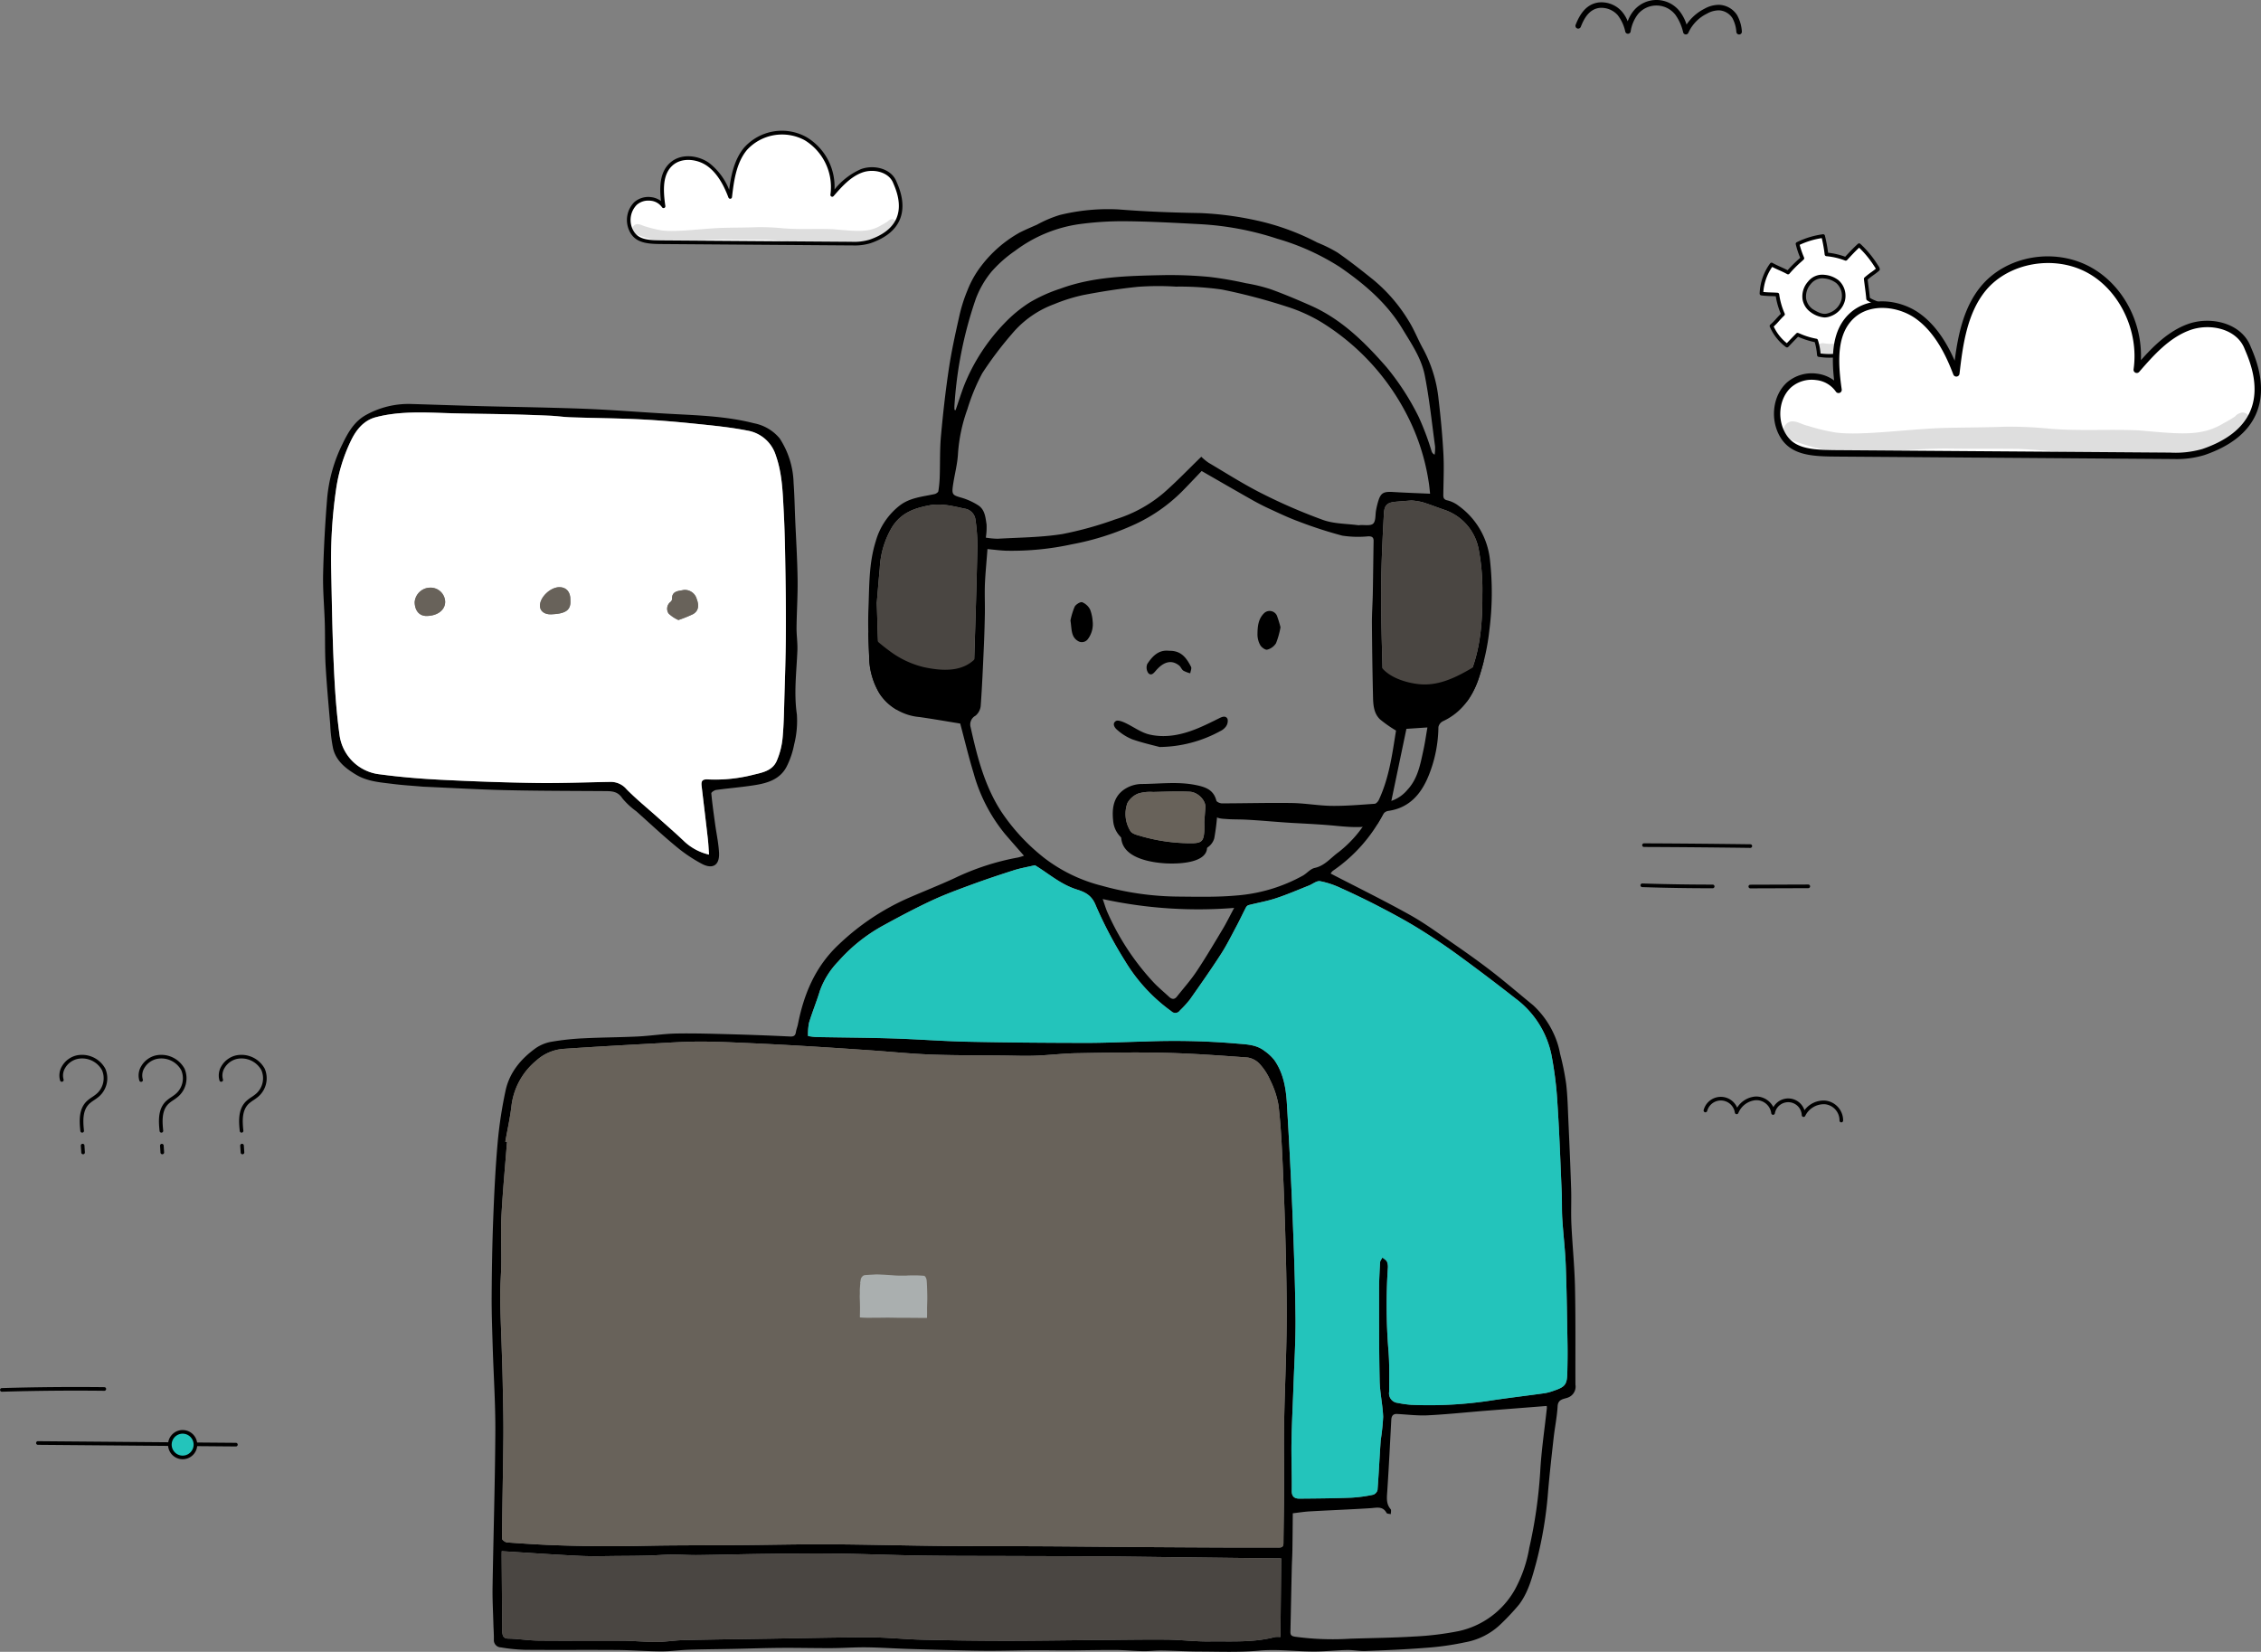 <svg xmlns="http://www.w3.org/2000/svg" width="466.683" height="341.012" viewBox="0 0 466.683 341.012">
  <rect x="0" y="0" width="466.683" height="341.012" fill="#808080" stroke="none"/>
  <g id="Group_1045" data-name="Group 1045" transform="translate(-838.317 -147.954)">
    <path id="Path_6336" data-name="Path 6336" d="M767.8,167.84c.89,3.328,1.726,6.839,2.776,10.287a34.09,34.09,0,0,0,6.511,12.562c1.238,1.442,2.5,2.867,3.87,4.439a11.257,11.257,0,0,1-1.225.364,51.574,51.574,0,0,0-13.139,4.285c-3.2,1.474-6.489,2.764-9.72,4.177a49.867,49.867,0,0,0-14.116,9.48c-4.86,4.545-7.208,10.189-8.455,16.491-.105.54-.33,1.058-.413,1.6-.112.732-.432.963-1.2.924q-5.942-.287-11.887-.452c-3.848-.1-7.7-.231-11.546-.164-2.67.047-5.331.482-8,.613-3.719.181-7.446.186-11.164.372a54.1,54.1,0,0,0-6.508.689,8.31,8.31,0,0,0-3.346,1.308c-3.074,2.2-5.476,5.041-6.281,8.812a88.932,88.932,0,0,0-1.625,10.644c-.467,5.266-.72,10.554-.923,15.837s-.287,10.556-.321,15.835c-.022,3.532.11,7.067.216,10.6.178,5.868.579,11.736.543,17.6-.064,10.654-.4,21.3-.573,31.956-.043,2.511.1,5.026.169,7.537.029,1.115.12,2.23.1,3.342a1.493,1.493,0,0,0,1.463,1.59,36.006,36.006,0,0,0,4.936.5c6.365.056,12.731-.01,19.1.038,3,.023,6.006.273,9.01.288,1.893.009,3.786-.281,5.683-.341,3.112-.1,6.228-.116,9.339-.18,3.249-.066,6.5-.184,9.745-.206,3.472-.025,6.945.066,10.417.051,2.388-.011,4.777-.19,7.163-.164,2.753.031,5.5.222,8.253.313q5.039.169,10.08.286c2.406.056,4.813.121,7.221.115,3.064,0,6.128-.094,9.192-.113,2.372-.015,4.746.043,7.118.032,3.2-.015,6.4-.1,9.6-.082,1.895.011,3.786.207,5.682.24,1.291.023,2.583-.152,3.873-.135,2.6.038,5.2.206,7.792.213,4.082.011,8.186.192,12.236-.183,4.109-.381,8.149.266,12.22.168,2-.047,3.989-.261,5.986-.3,1.262-.023,2.532.254,3.791.206,4.083-.158,8.171-.318,12.244-.645a58.115,58.115,0,0,0,8.347-1.161,14.168,14.168,0,0,0,7.413-3.824,48.774,48.774,0,0,0,3.726-3.991c1.913-2.563,2.7-5.652,3.53-8.678a82.6,82.6,0,0,0,2.441-14.7c.318-3.685.732-7.362,1.145-11.036.245-2.174.7-4.333.819-6.512.082-1.519,1.365-1.465,2.119-1.775a2.411,2.411,0,0,0,1.557-2.684c-.029-6.677.053-13.356-.088-20.031-.091-4.376-.544-8.743-.747-13.118-.109-2.422.023-4.853-.053-7.275-.148-4.662-.354-9.322-.564-13.981-.115-2.58-.168-5.169-.467-7.728a54.308,54.308,0,0,0-1.249-6.158,16.958,16.958,0,0,0-1.236-3.978,18.4,18.4,0,0,0-4.336-6.053c-2.807-2.289-5.549-4.66-8.41-6.88-2.581-2-5.251-3.9-7.939-5.755-2.986-2.066-5.922-4.242-9.084-6.008-5.337-2.981-10.834-5.674-16.35-8.536a2.09,2.09,0,0,1,.441-.554A32.184,32.184,0,0,0,855.1,186.541a1.553,1.553,0,0,1,1.035-.663c4.4-.611,6.844-3.552,8.362-7.313a27.488,27.488,0,0,0,2.006-10,1.739,1.739,0,0,1,.922-1.2c3.974-1.849,6.225-5.188,7.489-9.132a46.645,46.645,0,0,0,2.115-9.751,60.648,60.648,0,0,0,.109-14.465,15.771,15.771,0,0,0-6.49-11.147,6.191,6.191,0,0,0-2.241-1.092c-.923-.181-.9-.68-.889-1.36.032-2.754.167-5.516.016-8.26-.2-3.741-.554-7.482-.992-11.2a27.838,27.838,0,0,0-3.206-10.486c-1.039-1.86-1.8-3.882-2.924-5.687a33.473,33.473,0,0,0-7.354-8.567c-2.413-1.937-4.847-3.855-7.385-5.619a29.212,29.212,0,0,0-4.159-2.057,50.4,50.4,0,0,0-10.887-4.172,66.7,66.7,0,0,0-13.283-1.919c-5.616-.091-11.241-.3-16.839-.749a41.742,41.742,0,0,0-12.163,1.151,25.079,25.079,0,0,0-4.685,1.99c-1.21.537-2.433,1.05-3.612,1.648a25.719,25.719,0,0,0-7.894,6.86,20.383,20.383,0,0,0-2.835,5,31.889,31.889,0,0,0-1.746,5.565c-.808,3.589-1.6,7.194-2.137,10.828-.681,4.571-1.194,9.171-1.61,13.774-.249,2.75-.156,5.53-.25,8.293a23,23,0,0,1-.286,3.06c-.04.245-.49.536-.8.6-2.462.538-5.032.722-7.148,2.336a14.252,14.252,0,0,0-4.989,7.452c-1.421,4.543-1.3,9.192-1.489,13.821-.131,3.282,0,6.581.141,9.865a15.077,15.077,0,0,0,2.124,7.667,11.047,11.047,0,0,0,8.262,4.882C762.161,166.886,764.917,167.377,767.8,167.84Zm-93.55,86.374c-.114-.017-.228-.036-.343-.052.434-2.465.983-4.918,1.273-7.4a14.312,14.312,0,0,1,5.144-9.361,9.347,9.347,0,0,1,5.613-2.4c6.487-.445,12.981-.8,19.472-1.157,2.91-.161,5.825-.345,8.739-.346,3.277,0,6.557.163,9.834.307q5.849.259,11.7.611c4.477.266,8.951.568,13.425.874,4.239.291,8.471.727,12.716.886,4.954.186,9.917.146,14.877.2,2.209.023,4.423.112,6.628.031,2.836-.105,5.666-.46,8.5-.511,6.035-.108,12.075-.227,18.106-.083,5.722.135,11.44.551,17.149.97a4.246,4.246,0,0,1,2.494,1.3,11.909,11.909,0,0,1,2.175,3.313,18.873,18.873,0,0,1,1.746,5.236c.477,4.1.682,8.237.869,12.367q.417,9.277.647,18.563c.128,5.179.216,10.362.151,15.541-.077,6.278-.385,12.552-.5,18.83-.082,4.679.01,9.359-.012,14.038-.018,3.705-.1,7.408-.135,11.114-.007.888-.541.875-1.2.871-3.264-.02-6.529,0-9.793-.006q-9.369-.037-18.735-.1c-6.667-.045-13.335-.119-20-.155-6.9-.038-13.793,0-20.688-.075-7.719-.076-15.437-.293-23.155-.335-6.082-.033-12.164.115-18.247.164-4.953.039-9.9.031-14.858.071-4.008.034-8.018.158-12.026.157q-5.6,0-11.2-.19c-3.455-.12-6.908-.345-10.356-.593-.379-.026-1.039-.521-1.037-.8.059-7,.224-14,.289-21.006.033-3.725-.072-7.451-.143-11.176-.042-2.324-.132-4.646-.2-6.971-.11-3.563-.281-7.126-.316-10.691-.023-2.312.195-4.627.223-6.942.04-3.281-.14-6.573.033-9.846C673.375,264.373,673.861,259.3,674.255,254.214Zm108.964-57.124c2.679,1.593,5.218,3.906,8.573,4.976,1.621.517,3.124,1.1,3.979,3.287a85.97,85.97,0,0,0,6.089,11.556,35.113,35.113,0,0,0,9.518,10.315,1.135,1.135,0,0,0,1.762-.15,22.148,22.148,0,0,0,2.065-2.262c2.175-3.084,4.344-6.176,6.393-9.343,1.189-1.837,2.165-3.814,3.2-5.749.687-1.281,1.3-2.6,1.967-3.893a1.023,1.023,0,0,1,.53-.5c1.888-.486,3.826-.815,5.672-1.424,2.31-.76,4.549-1.735,6.814-2.629.779-.308,1.607-1.015,2.3-.9a18.169,18.169,0,0,1,4.345,1.451q4.046,1.823,7.992,3.867c2.691,1.4,5.373,2.843,7.954,4.436q4.234,2.613,8.263,5.549,5.99,4.364,11.822,8.946a19.364,19.364,0,0,1,7.346,11.453,75.195,75.195,0,0,1,1.278,10.3c.406,6.127.613,12.27.88,18.407.076,1.745,0,3.5.109,5.24.2,3.225.6,6.44.721,9.667.2,5.417.268,10.84.362,16.26.033,1.958,0,3.92-.04,5.879-.055,2.451-.432,2.944-2.754,3.725a10.591,10.591,0,0,1-1.839.516c-3.951.557-7.916,1.01-11.858,1.623a84.369,84.369,0,0,1-15.786.784,21.5,21.5,0,0,1-2.738-.386,1.98,1.98,0,0,1-1.8-2.293c.015-2.919.091-5.856-.162-8.757a117,117,0,0,1-.112-16.727,2.888,2.888,0,0,0-.17-1.366c-.174-.36-.617-.589-.942-.877-.167.326-.461.646-.481.981-.112,1.87-.211,3.742-.21,5.613,0,6.286-.02,12.576.117,18.86.054,2.482.63,4.949.723,7.432a45.44,45.44,0,0,1-.5,4.8c-.245,3.433-.395,6.872-.661,10.3a1.412,1.412,0,0,1-.888.981,29.577,29.577,0,0,1-4.536.614c-3.561.134-7.125.166-10.687.194-1,.006-1.61-.389-1.594-1.611.043-3.362-.107-6.725-.053-10.087.059-3.781.267-7.561.4-11.343.163-4.8.478-9.6.427-14.395-.081-7.449-.358-14.9-.66-22.34-.3-7.287-.685-14.571-1.122-21.851-.189-3.145-.727-6.256-2.591-8.918a9.565,9.565,0,0,0-2.05-1.9c-1.78-1.382-3.976-1.328-6.051-1.533a151.9,151.9,0,0,0-18.407-.4c-4.186.1-8.372.3-12.557.294-8.088-.012-16.176-.072-24.261-.244-5.107-.108-10.209-.513-15.318-.672-5.31-.167-10.626-.191-15.94-.293a15.8,15.8,0,0,1-1.661-.208,12.386,12.386,0,0,1,.2-2.715c.676-2.233,1.573-4.4,2.25-6.628a16.856,16.856,0,0,1,3.791-6.055,34.283,34.283,0,0,1,9.381-7.473c3.239-1.78,6.514-3.513,9.862-5.079,2.683-1.253,5.477-2.278,8.259-3.3,2.9-1.067,5.84-2.046,8.785-2.987C780.235,197.7,781.611,197.467,783.219,197.091Zm-9.793-65.274c1.251.115,2.591.3,3.936.345a58.258,58.258,0,0,0,13.487-1.325,55.237,55.237,0,0,0,13.107-4.17,33.819,33.819,0,0,0,9.7-6.811c1.388-1.412,2.744-2.858,3.984-4.149,3.531,2.027,6.991,4.031,10.472,6,1.165.657,2.362,1.27,3.577,1.828,1.945.893,3.884,1.826,5.892,2.558a88.032,88.032,0,0,0,9.1,2.959,21.7,21.7,0,0,0,5.348.137c.745-.011,1.117.185,1.1.978-.063,3.611-.094,7.222-.163,10.833-.039,2.043-.194,4.084-.182,6.127q.048,7.41.218,14.82c.04,1.78.054,3.677,1.443,5.018a25.587,25.587,0,0,0,3.314,2.325c-.759,4.69-1.385,9.7-3.557,14.324-.157.335-.549.772-.857.792-2.942.2-5.89.462-8.833.429-2.755-.032-5.505-.546-8.262-.586-4.8-.074-9.613.067-14.42.071-.4,0-1.089-.291-1.159-.569-.571-2.259-2.266-2.815-4.264-3.219-3.75-.758-7.506-.219-11.253-.21a6.6,6.6,0,0,0-3.553,1.161c-2.187,1.534-2.5,3.946-2.229,6.414a5.3,5.3,0,0,0,3.892,4.71,32.342,32.342,0,0,0,9.077,1.589,21.884,21.884,0,0,0,5.076-.248,3.382,3.382,0,0,0,2.827-2.423,48.157,48.157,0,0,0,.634-5.133l31.509.319a24.466,24.466,0,0,1-6.511,7.7c-1.581,1.13-2.807,2.786-4.911,3.241-.883.19-1.589,1.1-2.435,1.585a33.544,33.544,0,0,1-13.8,4.11c-3.93.348-7.909.253-11.864.217a60.1,60.1,0,0,1-15.766-2.221,32.594,32.594,0,0,1-11.848-5.676,41.448,41.448,0,0,1-8.974-9.647c-3.443-5.309-4.972-11.317-6.319-17.394a2.066,2.066,0,0,1,1.005-2.409,3.02,3.02,0,0,0,1.068-1.991c.288-3.952.456-7.913.634-11.873q.162-3.557.226-7.116c.037-2.089-.069-4.184.013-6.27C773.007,136.656,773.239,134.346,773.425,131.817Zm-.336-2.362a13.515,13.515,0,0,0,.15-2.738c-.223-1.451-.342-3.065-1.747-3.946a13.279,13.279,0,0,0-3.394-1.546c-1.827-.516-2.061-.63-1.8-2.484.3-2.156.9-4.284,1.035-6.447a33.57,33.57,0,0,1,1.953-9.344A41.093,41.093,0,0,1,772.36,95.5a74.225,74.225,0,0,1,6.09-8.075,20.627,20.627,0,0,1,8.712-6.155,35.347,35.347,0,0,1,6.056-1.9c3.751-.721,7.539-1.318,11.338-1.7a58.673,58.673,0,0,1,7.756-.032,61.369,61.369,0,0,1,9.493.6,119.6,119.6,0,0,1,13.263,3.482A33.149,33.149,0,0,1,842.38,85a48.362,48.362,0,0,1,17.21,18.315,45.038,45.038,0,0,1,4.914,14.7c.134.814.2,1.642.28,2.377-2.585-.116-5.065-.2-7.541-.349-2.217-.137-2.71.18-3.3,2.379-.121.45-.221.907-.307,1.366-.177.956-.031,2.238-.6,2.778-.535.509-1.812.235-2.762.308a1.31,1.31,0,0,1-.254.029c-2.454-.335-5.048-.278-7.331-1.095a113.419,113.419,0,0,1-12.606-5.459c-3.786-1.9-7.372-4.2-11.024-6.355a11.144,11.144,0,0,1-1.5-1.235c-2.652,2.57-5.1,5.139-7.76,7.466a28.084,28.084,0,0,1-9.967,5.455,73.453,73.453,0,0,1-10.981,3.046c-4.382.69-8.875.705-13.321.96A15.52,15.52,0,0,1,773.089,129.455ZM673.164,338.7c5.505.338,10.883.726,16.268.977,2.743.126,5.5.023,8.243.01,1.92-.01,3.84-.025,5.759-.077,1.6-.042,3.208-.191,4.814-.2,1.8-.015,3.6.125,5.4.1,4.578-.056,9.154-.19,13.733-.245,4.93-.058,9.863-.129,14.792-.066,5.92.075,11.838.33,17.758.413,6.231.09,12.465.069,18.7.092,5.778.022,11.554.023,17.33.063,4.992.034,9.982.107,14.972.164q7.173.085,14.346.168c3,.034,5.99.061,8.778.089-.056,5.587-.11,10.892-.163,16.236a5.567,5.567,0,0,0-1.128,0c-4.459,1.181-9.028.85-13.555.913-2.911.04-5.825-.346-8.74-.372-5-.042-10.006.049-15.01.09-6.25.049-12.5.151-18.75.145q-8.433-.011-16.867-.223c-3.555-.086-7.107-.481-10.659-.484-6.823-.007-13.644.163-20.468.269-5.991.092-11.983.166-17.973.3-1.877.044-3.75.369-5.625.379-2.344.011-4.687-.237-7.033-.253-5.8-.037-11.594.032-17.393-.026-2.06-.021-4.117-.376-6.178-.408-1.089-.017-1.167-.69-1.253-1.386a17.784,17.784,0,0,1-.009-2.125q-.048-6.592-.1-13.183C673.147,339.529,673.161,339,673.164,338.7Zm215.692-29.977a2.746,2.746,0,0,1,.032.439c-.472,4.393-1.144,8.774-1.376,13.18a98.091,98.091,0,0,1-2.253,15.674,27.668,27.668,0,0,1-2.946,8.568,17.565,17.565,0,0,1-11.676,8.629,61.826,61.826,0,0,1-9.01,1.1c-4.413.273-8.839.315-13.259.456a57.624,57.624,0,0,1-11.481-.411c-.73-.123-.945-.357-.931-1.021.1-4.38.181-8.761.28-13.142.027-1.221.108-2.44.128-3.661.04-2.536.055-5.071.081-7.656,1.261-.145,2.387-.331,3.519-.392,4.177-.237,8.36-.392,12.536-.661,1.263-.08,2.506-.483,3.3.985.1.186.577.169.879.248-.006-.352.134-.828-.042-1.034-.931-1.085-.785-2.293-.7-3.583.331-4.945.576-9.9.838-14.845.043-.8.342-1.264,1.209-1.219,2.1.108,4.207.379,6.295.278,3.877-.19,7.743-.6,11.614-.915C880.182,309.4,884.475,309.067,888.856,308.723ZM766.845,103.144c-.071-.015-.143-.028-.216-.044a5.851,5.851,0,0,1-.032-.717,83.408,83.408,0,0,1,4.41-22.194,19.526,19.526,0,0,1,3.282-5.673,26.234,26.234,0,0,1,4.852-4.282,28.75,28.75,0,0,1,13.165-5.484,66.195,66.195,0,0,1,9.666-.611c5.139.05,10.276.338,15.409.611a61.405,61.405,0,0,1,15.856,3A49.253,49.253,0,0,1,846.169,73.6c5.02,3.463,9.667,7.387,12.889,12.727,1.848,3.06,3.926,6.077,4.622,9.6.958,4.853,1.464,9.794,2.134,14.7a8.712,8.712,0,0,1-.09,1.7,1.145,1.145,0,0,1-.627-.7,56.514,56.514,0,0,0-2.651-7.059,52.832,52.832,0,0,0-6.621-10.265c-4.518-5.183-9.341-9.959-15.747-12.782-2.7-1.189-5.422-2.346-8.2-3.347a34.794,34.794,0,0,0-5.095-1.237,73.863,73.863,0,0,0-7.525-1.3,85.419,85.419,0,0,0-9.668-.37c-7.142.153-14.318.277-21.142,2.8a31.15,31.15,0,0,0-6.337,2.858,27.585,27.585,0,0,0-5.109,4.2,39.758,39.758,0,0,0-8.442,13.035C767.946,99.809,767.416,101.485,766.845,103.144Zm94.111,18.643a14.632,14.632,0,0,1,2.233.347c1.5.459,2.962,1.041,4.448,1.549a10.673,10.673,0,0,1,7.189,8.258,44.411,44.411,0,0,1,.744,9.213c.033,5.833-.386,11.657-2.79,17.075a15.545,15.545,0,0,1-3.494,5.237c-2.862,2.575-6.448,3.265-10.321,2.977-2.56-.192-3.815-1.346-3.968-4.093-.07-1.27.043-2.55.016-3.826-.087-4.111-.237-8.22-.294-12.332-.048-3.349-.061-6.7.026-10.049.1-3.9.294-7.791.508-11.68.094-1.726.7-2.259,2.431-2.413C858.731,121.955,859.779,121.88,860.956,121.787Zm-110.38,21.18c.223-2.6.4-4.9.625-7.2a18.215,18.215,0,0,1,2.58-8.552c1.907-2.948,4.61-3.837,7.609-4.415,2.425-.47,4.838.119,7.216.657a2.638,2.638,0,0,1,2.323,2.163,38.021,38.021,0,0,1,.418,5.652c-.151,7.433-.385,14.863-.622,22.293-.1,3.118-.271,6.234-.429,9.349a1.852,1.852,0,0,1-2,1.959,25.006,25.006,0,0,1-4.29-.1,45.466,45.466,0,0,1-7.444-1.628c-3.455-1.183-5.064-4.114-5.4-7.517C750.737,151.337,750.743,147,750.576,142.967Zm46.633,61.106a92.73,92.73,0,0,0,27.135,1.827c-.89,1.656-1.6,3.108-2.431,4.49-1.739,2.9-3.464,5.822-5.341,8.637-1.214,1.818-2.684,3.465-4.045,5.184-.511.647-1.052.575-1.616.05-1.013-.943-2.084-1.831-3.048-2.821a52.052,52.052,0,0,1-9.593-14.446C797.871,206.137,797.618,205.211,797.21,204.073Zm20.98-16.046c-.007.662.049,1.558-.039,2.439-.167,1.65-.63,2.008-2.29,2.081a37.137,37.137,0,0,1-11.132-1.577c-.66-.174-1.547-.463-1.815-.97a6.686,6.686,0,0,1-.6-5.742,4.4,4.4,0,0,1,2.284-1.985,8.647,8.647,0,0,1,3.052-.307c2.5-.058,5-.167,7.5-.053,1.77.08,3.373,1.848,3.263,3.242C818.337,186.037,818.273,186.916,818.19,188.027Zm46.044-19.384c-.278,1.589-.489,3.128-.82,4.64-.639,2.921-1.137,5.9-3.3,8.227a7.408,7.408,0,0,1-3.326,2.3c1.057-5.057,2.083-9.962,3.111-14.877Z" transform="translate(268.711 129.489)" fill-rule="evenodd"/>
    <path id="Path_6337" data-name="Path 6337" d="M822.694,173.452c5.684.245,11.369.582,17.058.715,6.886.159,13.776.15,20.663.2,1.344.01,2.49.115,3.372,1.474a15.456,15.456,0,0,0,2.88,2.683c2.694,2.4,5.328,4.881,8.111,7.178a31.138,31.138,0,0,0,5.469,3.7c2.243,1.157,3.626.222,3.507-2.276-.1-2-.539-3.978-.812-5.968-.289-2.109-.59-4.218-.786-6.335-.02-.21.634-.649,1.013-.7,2.69-.37,5.4-.579,8.083-1.012,2.651-.427,5.2-1.262,6.5-3.9a17.3,17.3,0,0,0,1.5-4.463,19.719,19.719,0,0,0,.564-6.224c-.647-4.435-.071-8.795.107-13.188.064-1.573-.19-3.158-.174-4.736.038-3.334.266-6.668.217-10-.06-4.148-.32-8.295-.5-12.441-.1-2.479-.147-4.962-.327-7.436a17.623,17.623,0,0,0-2.875-9.178,9.1,9.1,0,0,0-5.286-3.119c-5.857-1.5-11.854-1.642-17.838-1.974-4.669-.259-9.331-.627-14-.874-3.524-.186-7.055-.28-10.583-.374-4.631-.124-9.265-.193-13.9-.316-4.8-.128-9.608-.3-14.412-.441a18.026,18.026,0,0,0-9.322,2.243c-2.441,1.332-3.727,3.6-4.873,5.964a31.605,31.605,0,0,0-3.183,11.237c-.419,5.188-.71,10.393-.835,15.6-.083,3.416.249,6.841.348,10.263.083,2.889,0,5.786.164,8.669.232,4.065.608,8.122.954,12.179a31.464,31.464,0,0,0,.6,5c.641,2.558,2.591,4.09,4.772,5.394,2.376,1.415,5.042,1.567,7.658,1.9C818.573,173.154,820.637,173.271,822.694,173.452Zm58.993,14.022a11.177,11.177,0,0,1-4.985-2.615c-1.8-1.729-3.7-3.366-5.559-5.034-2.162-1.936-4.425-3.772-6.461-5.835a4.253,4.253,0,0,0-3.258-1.535c-5.113.082-10.228.294-15.34.223-6.579-.092-13.162-.331-19.734-.661-4.177-.211-8.359-.554-12.5-1.111a9.424,9.424,0,0,1-8.427-8.144c-.663-4.743-.969-9.548-1.186-14.337-.3-6.627-.4-13.265-.541-19.9a100.614,100.614,0,0,1,1.01-16.441,34.3,34.3,0,0,1,3.113-10.15c1.072-2.222,2.653-4.12,5.06-4.754,4.759-1.254,9.656-1.021,14.53-.862,4.271.141,8.546.15,12.817.249q4.309.1,8.617.292c1.458.066,2.908.283,4.365.331,4.786.159,9.575.192,14.356.428,3.9.193,7.792.539,11.675.939,3.471.356,6.957.7,10.372,1.378a7.411,7.411,0,0,1,5.857,5.1c1.335,3.774,1.427,7.683,1.636,11.578.231,4.29.292,8.591.363,12.89.07,4.381.108,8.763.073,13.143-.029,3.942-.162,7.885-.28,11.827-.089,2.961-.113,5.931-.387,8.877a15.721,15.721,0,0,1-1.214,4.772c-.846,1.936-2.726,2.371-4.695,2.825a31.8,31.8,0,0,1-9.42,1c-1.3-.093-1.5.353-1.383,1.388.427,3.626.869,7.25,1.282,10.877C881.558,185.233,881.6,186.257,881.687,187.474Z" transform="translate(102.979 136.912)" fill-rule="evenodd"/>
    <path id="Path_6338" data-name="Path 6338" d="M721.095,222.516c-.394,5.081-.88,10.158-1.149,15.247-.173,3.272.007,6.565-.033,9.846-.028,2.315-.246,4.63-.223,6.942.036,3.564.206,7.127.316,10.691.072,2.325.163,4.647.2,6.97.071,3.725.177,7.451.143,11.176-.065,7-.23,14-.289,21.006,0,.275.659.77,1.037.8,3.448.249,6.9.473,10.356.593q5.6.195,11.2.19c4.008,0,8.018-.123,12.026-.157,4.953-.04,9.9-.032,14.858-.071,6.083-.049,12.166-.2,18.247-.164,7.718.042,15.437.259,23.155.335,6.9.07,13.793.037,20.688.075,6.669.036,13.338.109,20,.155q9.369.063,18.735.1c3.264.011,6.529-.014,9.793.006.658,0,1.192.017,1.2-.871.033-3.705.116-7.408.135-11.114.022-4.679-.07-9.359.012-14.038.11-6.278.418-12.552.5-18.829.065-5.179-.023-10.362-.151-15.541q-.228-9.286-.647-18.563c-.188-4.13-.392-8.267-.869-12.367a18.873,18.873,0,0,0-1.746-5.236,11.907,11.907,0,0,0-2.175-3.313,4.246,4.246,0,0,0-2.494-1.3c-5.709-.419-11.426-.835-17.149-.97-6.031-.143-12.071-.025-18.106.083-2.836.051-5.666.406-8.5.511-2.206.081-4.419-.007-6.628-.031-4.96-.053-9.923-.012-14.877-.2-4.245-.159-8.477-.6-12.716-.886-4.474-.307-8.948-.608-13.425-.874q-5.847-.348-11.7-.611c-3.276-.143-6.556-.308-9.834-.307-2.913,0-5.829.185-8.739.346-6.491.359-12.985.712-19.472,1.157a9.347,9.347,0,0,0-5.613,2.4,14.312,14.312,0,0,0-5.144,9.361c-.289,2.483-.839,4.936-1.273,7.4C720.867,222.481,720.981,222.5,721.095,222.516Z" transform="translate(221.871 161.188)" fill="#68625a" fill-rule="evenodd"/>
    <path id="Path_6339" data-name="Path 6339" d="M719.229,172.106c-1.607.376-2.983.609-4.3,1.03-2.945.94-5.882,1.92-8.785,2.987-2.782,1.023-5.576,2.048-8.259,3.3-3.347,1.566-6.622,3.3-9.862,5.079a34.283,34.283,0,0,0-9.381,7.473,16.855,16.855,0,0,0-3.791,6.055c-.677,2.233-1.574,4.4-2.25,6.628a12.386,12.386,0,0,0-.2,2.715,15.8,15.8,0,0,0,1.661.208c5.314.1,10.629.126,15.94.293,5.109.159,10.211.564,15.318.672,8.085.172,16.174.232,24.261.244,4.185.006,8.371-.2,12.557-.294a151.9,151.9,0,0,1,18.407.4c2.075.2,4.271.151,6.051,1.533a9.565,9.565,0,0,1,2.05,1.9c1.864,2.662,2.4,5.773,2.591,8.918.437,7.279.825,14.564,1.122,21.851.3,7.443.579,14.891.66,22.34.052,4.8-.264,9.6-.427,14.395-.129,3.781-.337,7.561-.4,11.343-.054,3.362.1,6.725.053,10.087-.016,1.222.594,1.617,1.594,1.611,3.562-.028,7.126-.06,10.687-.194a29.581,29.581,0,0,0,4.536-.614,1.412,1.412,0,0,0,.888-.981c.266-3.432.416-6.871.661-10.3a45.456,45.456,0,0,0,.5-4.8c-.093-2.483-.669-4.95-.723-7.432-.136-6.284-.113-12.574-.117-18.86,0-1.871.1-3.743.21-5.613.02-.335.314-.655.481-.981.325.288.768.516.942.877a2.888,2.888,0,0,1,.17,1.366,117,117,0,0,0,.112,16.727c.253,2.9.177,5.838.162,8.757a1.98,1.98,0,0,0,1.8,2.293,21.5,21.5,0,0,0,2.738.386,84.37,84.37,0,0,0,15.786-.783c3.942-.613,7.907-1.067,11.858-1.623a10.592,10.592,0,0,0,1.839-.516c2.322-.781,2.7-1.274,2.754-3.725.043-1.959.074-3.921.04-5.879-.093-5.419-.158-10.843-.362-16.26-.121-3.227-.517-6.442-.721-9.667-.11-1.742-.033-3.5-.109-5.24-.267-6.137-.474-12.28-.88-18.407a75.175,75.175,0,0,0-1.278-10.3,19.365,19.365,0,0,0-7.346-11.453q-5.839-4.565-11.822-8.946-4.019-2.928-8.263-5.549c-2.581-1.593-5.263-3.035-7.954-4.436q-3.938-2.049-7.992-3.867a18.168,18.168,0,0,0-4.345-1.451c-.7-.116-1.525.591-2.3.9-2.265.894-4.5,1.869-6.814,2.629-1.846.608-3.784.938-5.672,1.424a1.023,1.023,0,0,0-.53.5c-.669,1.29-1.28,2.612-1.967,3.893-1.035,1.935-2.011,3.913-3.2,5.749-2.049,3.167-4.218,6.259-6.393,9.343a22.148,22.148,0,0,1-2.065,2.262,1.135,1.135,0,0,1-1.762.15,35.113,35.113,0,0,1-9.518-10.315,85.97,85.97,0,0,1-6.089-11.556c-.855-2.187-2.358-2.77-3.979-3.287C724.447,176.012,721.908,173.7,719.229,172.106Z" transform="translate(332.699 154.474)" fill="#23c4bb" fill-rule="evenodd"/>
    <path id="Path_6342" data-name="Path 6342" d="M720.629,287.6c0,.3-.017.829-.012,1.357q.048,6.59.1,13.183a17.8,17.8,0,0,0,.009,2.125c.086.7.164,1.368,1.253,1.386,2.061.032,4.119.387,6.179.408,5.8.058,11.6-.011,17.393.026,2.346.016,4.689.264,7.033.253,1.876-.01,3.748-.335,5.625-.379,5.99-.136,11.982-.21,17.973-.3,6.823-.105,13.644-.276,20.468-.268,3.552,0,7.1.4,10.659.484q8.431.208,16.867.223c6.25.006,12.5-.1,18.75-.145,5-.04,10.008-.131,15.01-.089,2.915.026,5.829.412,8.74.372,4.527-.064,9.1.267,13.555-.913a5.565,5.565,0,0,1,1.128,0c.053-5.345.107-10.649.163-16.236-2.788-.028-5.782-.055-8.778-.09q-7.173-.081-14.346-.168c-4.99-.058-9.981-.13-14.972-.164-5.776-.039-11.552-.04-17.33-.063-6.232-.023-12.466,0-18.7-.092-5.92-.083-11.838-.338-17.758-.413-4.929-.063-9.862.009-14.792.066-4.578.055-9.154.189-13.733.245-1.8.022-3.6-.118-5.4-.1-1.606.012-3.209.162-4.814.2-1.919.053-3.839.067-5.759.077-2.746.013-5.5.116-8.243-.01C731.512,288.326,726.135,287.938,720.629,287.6Z" transform="translate(221.244 180.59)" fill="#4a4642" fill-rule="evenodd"/>
    <path id="Path_6345" data-name="Path 6345" d="M693.029,110.69c-1.177.093-2.225.168-3.273.262-1.732.154-2.337.687-2.431,2.413-.213,3.889-.408,7.783-.508,11.68-.087,3.347-.074,6.7-.026,10.049.058,4.112.207,8.221.294,12.332.027,1.275-.086,2.555-.016,3.826.153,2.746,1.408,3.9,3.968,4.093,3.873.288,7.46-.4,10.322-2.977a15.546,15.546,0,0,0,3.494-5.237c2.4-5.418,2.823-11.242,2.79-17.075a44.4,44.4,0,0,0-.744-9.213,10.673,10.673,0,0,0-7.189-8.258c-1.486-.508-2.948-1.09-4.448-1.549A14.634,14.634,0,0,0,693.029,110.69Z" transform="translate(436.639 140.586)" fill="#4a4642" fill-rule="evenodd"/>
    <path id="Path_6346" data-name="Path 6346" d="M771.753,131.715c.167,4.036.161,8.369.582,12.658.336,3.4,1.945,6.334,5.4,7.517a45.468,45.468,0,0,0,7.444,1.628,25,25,0,0,0,4.29.1,1.852,1.852,0,0,0,2-1.959c.158-3.116.33-6.231.429-9.349.237-7.43.471-14.861.622-22.293a38.021,38.021,0,0,0-.418-5.652,2.638,2.638,0,0,0-2.323-2.163c-2.378-.538-4.79-1.127-7.216-.657-3,.579-5.7,1.468-7.609,4.415a18.213,18.213,0,0,0-2.58,8.552C772.151,126.813,771.976,129.115,771.753,131.715Z" transform="translate(247.533 140.742)" fill="#4a4642" fill-rule="evenodd"/>
    <path id="Path_6348" data-name="Path 6348" d="M749.661,165.851c.083-1.111.147-1.99.217-2.872.11-1.394-1.492-3.162-3.263-3.242-2.494-.114-5,0-7.5.053a8.647,8.647,0,0,0-3.052.307,4.4,4.4,0,0,0-2.284,1.985,6.686,6.686,0,0,0,.6,5.742c.267.506,1.155.8,1.815.97a37.137,37.137,0,0,0,11.132,1.577c1.66-.072,2.124-.43,2.29-2.081C749.71,167.409,749.654,166.513,749.661,165.851Z" transform="translate(337.238 151.666)" fill="#68625a" fill-rule="evenodd"/>
    <path id="Path_6350" data-name="Path 6350" d="M882.011,187.151c-.087-1.216-.129-2.24-.245-3.254-.413-3.627-.856-7.251-1.283-10.877-.12-1.035.086-1.481,1.383-1.388a31.806,31.806,0,0,0,9.42-1c1.969-.454,3.849-.889,4.695-2.825a15.722,15.722,0,0,0,1.214-4.772c.275-2.946.3-5.916.387-8.877.118-3.942.25-7.885.28-11.827.034-4.38,0-8.762-.074-13.143-.071-4.3-.132-8.6-.363-12.89-.208-3.9-.3-7.8-1.636-11.578a7.411,7.411,0,0,0-5.857-5.1c-3.415-.677-6.9-1.023-10.372-1.378-3.883-.4-7.777-.747-11.675-.939-4.781-.235-9.57-.269-14.355-.428-1.457-.048-2.907-.265-4.365-.331q-4.307-.189-8.617-.292c-4.271-.1-8.546-.108-12.817-.249-4.874-.159-9.771-.392-14.53.862-2.407.634-3.989,2.532-5.06,4.754a34.3,34.3,0,0,0-3.113,10.15,100.608,100.608,0,0,0-1.01,16.441c.141,6.635.237,13.273.541,19.9.217,4.789.522,9.594,1.186,14.337a9.424,9.424,0,0,0,8.427,8.144c4.143.557,8.324.9,12.5,1.111,6.572.33,13.155.569,19.734.661,5.112.071,10.227-.141,15.34-.223a4.253,4.253,0,0,1,3.258,1.535c2.035,2.064,4.3,3.9,6.46,5.835,1.863,1.669,3.756,3.306,5.559,5.034A11.177,11.177,0,0,0,882.011,187.151Zm-6.319-48.429a7.121,7.121,0,0,1-2.011-1.33,1.774,1.774,0,0,1,.386-2.412.873.873,0,0,0,.313-.541c-.087-1.769,1.352-1.682,2.413-1.923a2.553,2.553,0,0,1,2.688,1.885c.539,1.414.321,2.5-.8,3.122A26.575,26.575,0,0,1,875.691,138.721Zm-51.918-.836c-1.53.036-2.493-1.058-2.517-2.859a3.255,3.255,0,0,1,3.2-2.987,3.009,3.009,0,0,1,3.09,2.88C827.57,136.615,826.043,137.834,823.773,137.885Zm29.62-3.318c.13,1.916-.649,2.853-3.932,2.977-1.454.055-2.341-.679-2.35-1.758-.018-1.786,2.175-3.868,4.049-3.845C852.583,131.959,853.427,132.952,853.393,134.567Z" transform="translate(102.654 137.235)" fill="#fff" fill-rule="evenodd"/>
    <path id="Path_6351" data-name="Path 6351" d="M739.042,153.353a26.64,26.64,0,0,0,12.531-3.29,3.032,3.032,0,0,0,1.171-.963,1.986,1.986,0,0,0,.326-1.508c-.313-.712-.99-.544-1.63-.227-1.443.721-2.89,1.442-4.377,2.067-3.242,1.365-6.651,2.137-10.108,1.346-1.782-.408-3.364-1.648-5.075-2.43-.58-.266-1.478-.606-1.872-.353-.834.536-.237,1.4.265,1.812a10.739,10.739,0,0,0,3.092,1.95C735.553,152.522,737.833,153.024,739.042,153.353Z" transform="translate(338.629 148.818)" fill-rule="evenodd"/>
    <path id="Path_6352" data-name="Path 6352" d="M752.309,131.6c.292,1.827.074,3.4,1.621,4.272a1.53,1.53,0,0,0,1.981-.449,5.1,5.1,0,0,0,.981-3.633,8.531,8.531,0,0,0-.52-2.436,3.179,3.179,0,0,0-1.634-1.524c-.4-.129-1.336.455-1.574.943A14.969,14.969,0,0,0,752.309,131.6Z" transform="translate(306.957 144.458)" fill-rule="evenodd"/>
    <path id="Path_6353" data-name="Path 6353" d="M725.484,132.653a23.538,23.538,0,0,0-.743-2.4,1.652,1.652,0,0,0-2.6-.541c-1.276,1.208-1.393,2.832-1.411,4.424a4.55,4.55,0,0,0,.576,2.213c.266.461,1.047,1.032,1.436.931a3.043,3.043,0,0,0,1.813-1.319A16.659,16.659,0,0,0,725.484,132.653Z" transform="translate(377.135 144.793)" fill-rule="evenodd"/>
    <path id="Path_6354" data-name="Path 6354" d="M740.414,136.006c-2.2-.262-3.472,1.142-4.513,2.715a1.986,1.986,0,0,0,.221,1.9c.643.66,1.182-.1,1.632-.609,1.6-1.827,3.221-2.174,4.724-.964.348.282.508.81.868,1.059a6.123,6.123,0,0,0,1.422.542c.065-.451.33-1.007.161-1.339C743.878,137.243,742.752,135.962,740.414,136.006Z" transform="translate(339.223 146.304)" fill-rule="evenodd"/>
    <path id="Path_6355" data-name="Path 6355" d="M821.1,131.97a26.575,26.575,0,0,0,2.984-1.2c1.125-.618,1.344-1.708.8-3.122a2.553,2.553,0,0,0-2.688-1.885c-1.061.24-2.5.153-2.413,1.923a.872.872,0,0,1-.313.541,1.774,1.774,0,0,0-.386,2.412A7.119,7.119,0,0,0,821.1,131.97Z" transform="translate(157.244 143.986)" fill="#68625a" fill-rule="evenodd"/>
    <path id="Path_6356" data-name="Path 6356" d="M863.875,131.214c2.27-.051,3.8-1.27,3.768-2.966a3.009,3.009,0,0,0-3.09-2.88,3.255,3.255,0,0,0-3.2,2.987C861.382,130.156,862.345,131.25,863.875,131.214Z" transform="translate(62.553 143.905)" fill="#68625a" fill-rule="evenodd"/>
    <path id="Path_6357" data-name="Path 6357" d="M846.546,127.914c.034-1.615-.81-2.608-2.234-2.626-1.874-.023-4.067,2.059-4.049,3.845.01,1.079.9,1.813,2.35,1.758C845.9,130.768,846.676,129.831,846.546,127.914Z" transform="translate(109.5 143.887)" fill="#68625a" fill-rule="evenodd"/>
    <path id="Path_6358" data-name="Path 6358" d="M780.3,242.782c-.033.438-.075.873-.1,1.312-.016.281,0,.564,0,.845,0,.2-.022.4-.02.6,0,.305.017.612.027.918.006.2.014.4.017.6.007.32.016.64.012.96,0,.6-.02,1.2-.025,1.806,0,.023.057.065.089.067.3.022.594.04.89.052q.48.017.962.016c.345,0,.689-.011,1.034-.013.425,0,.851,0,1.278-.006.522,0,1.045-.017,1.567-.013.663,0,1.327.021,1.991.028.592.006,1.186,0,1.778.006.573,0,1.146.01,1.72.013q.8.006,1.61.007h.841c.056,0,.1,0,.1-.075,0-.318.01-.636.012-.954,0-.4-.007-.806,0-1.208.01-.538.037-1.079.043-1.617,0-.445,0-.891-.014-1.336-.012-.532-.032-1.063-.055-1.6-.016-.354-.034-.71-.075-1.063a1.665,1.665,0,0,0-.15-.449,1.03,1.03,0,0,0-.188-.286.368.368,0,0,0-.213-.11c-.492-.037-.983-.072-1.475-.085-.517-.011-1.037,0-1.556.009-.244,0-.487.034-.731.043-.19.007-.38,0-.57,0-.426,0-.852,0-1.279-.016-.364-.015-.728-.052-1.093-.077-.385-.026-.769-.051-1.154-.074-.335-.021-.671-.039-1.005-.053-.281-.012-.563-.027-.845-.027-.251,0-.5.016-.752.031-.558.031-1.116.06-1.674.1a.8.8,0,0,0-.482.207,1.217,1.217,0,0,0-.441.8c-.026.213-.072.424-.11.635Z" transform="translate(235.59 170.053)" fill="#aaafaf" fill-rule="evenodd"/>
    <path id="Path_6359" data-name="Path 6359" d="M728.382,166.1c-2.848-.275-5.7-.413-8.556-.568-3.355-.18-6.707-.536-10.06-.7-1.311-.063-2.633-.02-3.941-.129-.52-.044-2.146-.043-2.338-.812a8.071,8.071,0,0,1-.173-1.213c8.287-.269,16.56.889,24.86.779,2.093-.028,4.181-.113,6.273-.207a15.039,15.039,0,0,1,3.947.232,1,1,0,0,0-.169.217c-.392.728-.813,1.432-1.246,2.124C734.205,166.646,731.222,166.371,728.382,166.1Z" transform="translate(385.584 152.333)" fill-rule="evenodd"/>
    <path id="Path_6360" data-name="Path 6360" d="M740.9,169.076c3.3.59,6.62,1.241,9.878.193.654,3.973-6.56,3.971-9.116,3.752-3.989-.343-9.575-1.756-8.415-6.855A17.934,17.934,0,0,0,740.9,169.076Z" transform="translate(336.643 153.131)" fill-rule="evenodd"/>
    <path id="Path_6361" data-name="Path 6361" d="M686.954,146.443c-.884-2.708-.142-5.541-.145-8.33,1.435,2.827,5.437,4.088,8.352,4.391,4.913.513,9.287-2.338,13.348-4.8-.286,1.122-.6,2.238-.947,3.333a17.51,17.51,0,0,1-2.418,4.909,14.16,14.16,0,0,1-9.723,3.948C692.215,150.044,688.188,150.224,686.954,146.443Z" transform="translate(436.061 146.695)" fill-rule="evenodd"/>
    <path id="Path_6362" data-name="Path 6362" d="M771.522,132.835c.4.434.768.923,1.184,1.3a38.46,38.46,0,0,0,3.161,2.588,19.279,19.279,0,0,0,7.237,3.4c4.047.844,8.416,1.007,11.094-2.478a24.413,24.413,0,0,1-.18,5.955,11.87,11.87,0,0,1-1.083,4.865c-2.038,3.459-7.385,2.3-10.617,1.6a44.438,44.438,0,0,1-5.115-1.289,10.072,10.072,0,0,1-3.384-3.264,15.077,15.077,0,0,1-2.124-7.667C771.624,136.18,771.555,134.507,771.522,132.835Z" transform="translate(246.021 145.594)" fill-rule="evenodd"/>
    <g id="Group_884" data-name="Group 884" transform="translate(548.766 69.736)">
      <g id="Group_878" data-name="Group 878">
        <path id="Path_6478" data-name="Path 6478" d="M306.51,312.053a.375.375,0,0,1-.372-.335c-.234-2.165-.34-4.609,1.37-6.208a8.192,8.192,0,0,1,1.038-.784c.242-.163.47-.316.684-.486a4.256,4.256,0,0,0,1.38-5.075,4.68,4.68,0,0,0-5.111-2.323,3.985,3.985,0,0,0-2.507,1.873,2.946,2.946,0,0,0-.32,2.346.375.375,0,0,1-.716.224,3.684,3.684,0,0,1,.385-2.942,4.746,4.746,0,0,1,2.987-2.231,5.466,5.466,0,0,1,5.96,2.731,5.011,5.011,0,0,1-1.593,5.986c-.236.187-.487.356-.73.519a7.5,7.5,0,0,0-.945.71c-1.457,1.363-1.351,3.6-1.136,5.579a.375.375,0,0,1-.333.413A.281.281,0,0,1,306.51,312.053Z"/>
      </g>
      <g id="Group_879" data-name="Group 879">
        <path id="Path_6479" data-name="Path 6479" d="M306.7,316.514a.375.375,0,0,1-.374-.35l-.092-1.4a.375.375,0,1,1,.748-.049l.092,1.4a.375.375,0,0,1-.349.4Z"/>
      </g>
      <g id="Group_880" data-name="Group 880">
        <path id="Path_6480" data-name="Path 6480" d="M322.864,312.053a.376.376,0,0,1-.373-.335c-.233-2.165-.339-4.609,1.37-6.208a8.11,8.11,0,0,1,1.039-.784c.241-.163.469-.317.684-.486a4.257,4.257,0,0,0,1.38-5.075,4.681,4.681,0,0,0-5.111-2.323,3.987,3.987,0,0,0-2.508,1.873,2.95,2.95,0,0,0-.32,2.346.375.375,0,1,1-.715.224,3.684,3.684,0,0,1,.384-2.942,4.749,4.749,0,0,1,2.987-2.231,5.465,5.465,0,0,1,5.96,2.731,5.012,5.012,0,0,1-1.592,5.986c-.237.187-.487.355-.73.519a7.423,7.423,0,0,0-.945.71c-1.458,1.363-1.351,3.6-1.137,5.579a.375.375,0,0,1-.333.413A.267.267,0,0,1,322.864,312.053Z"/>
      </g>
      <g id="Group_881" data-name="Group 881">
        <path id="Path_6481" data-name="Path 6481" d="M323.05,316.514a.375.375,0,0,1-.374-.35l-.092-1.4a.375.375,0,1,1,.749-.049l.092,1.4a.376.376,0,0,1-.35.4Z"/>
      </g>
      <g id="Group_882" data-name="Group 882">
        <path id="Path_6482" data-name="Path 6482" d="M339.41,312.053a.375.375,0,0,1-.372-.335c-.234-2.165-.34-4.609,1.37-6.208a8.1,8.1,0,0,1,1.038-.784c.242-.163.47-.317.684-.486a4.256,4.256,0,0,0,1.38-5.075,4.682,4.682,0,0,0-5.111-2.323,3.985,3.985,0,0,0-2.507,1.873,2.942,2.942,0,0,0-.32,2.346.375.375,0,0,1-.716.224,3.688,3.688,0,0,1,.384-2.942,4.749,4.749,0,0,1,2.988-2.231,5.466,5.466,0,0,1,5.96,2.731,5.011,5.011,0,0,1-1.593,5.986c-.236.187-.487.356-.729.519a7.432,7.432,0,0,0-.946.71c-1.457,1.362-1.351,3.594-1.137,5.579a.374.374,0,0,1-.332.413Z"/>
      </g>
      <g id="Group_883" data-name="Group 883">
        <path id="Path_6483" data-name="Path 6483" d="M339.6,316.514a.375.375,0,0,1-.374-.35l-.092-1.4a.375.375,0,1,1,.748-.049l.092,1.4a.375.375,0,0,1-.349.4Z"/>
      </g>
    </g>
    <g id="Group_777" data-name="Group 777" transform="translate(848.766 -67.264)">
      <g id="Group_774" data-name="Group 774">
        <g id="Group_773" data-name="Group 773">
          <path id="Path_6370" data-name="Path 6370" d="M378.039,278.493c-1.127-.872-1.974-.914-2.907-1.589-.082-1.107-.365-3-.492-4.117,1.057-.945,1.607-1.174,2.525-1.971a.863.863,0,0,0-.187-.445c-.227-.352-.453-.705-.691-1.05a20.869,20.869,0,0,0-3.011-3.491c-1.041.956-1.9,1.89-2.763,2.824a14.715,14.715,0,0,0-3.973-.928,30.208,30.208,0,0,0-.687-3.781,17.173,17.173,0,0,0-5.281,1.612,19.026,19.026,0,0,0,1,2.979,29.426,29.426,0,0,0-2.955,2.94c-1.229-.681-2.245-1.007-3.4-1.659a10.976,10.976,0,0,0-2.088,6.007c1.313.168,2.083.115,3.286.2a15.118,15.118,0,0,0,1.158,4.067c-.978.915-1.522,1.726-2.376,2.425a9.94,9.94,0,0,0,3.2,4.05c.856-.909,1.4-1.471,2.181-2.26a17.453,17.453,0,0,0,3.835,1.208,13.12,13.12,0,0,1,.565,3,14.62,14.62,0,0,0,5.7-.266,24.655,24.655,0,0,0-.32-3.2,13.223,13.223,0,0,0,2.895-2.839,17.617,17.617,0,0,1,2.815.81A11.727,11.727,0,0,0,378.039,278.493Zm-10.764,1.656c-.834.3-1.669.56-3.836-.831-.851-.547-2.687-2.847-.419-5.714a3.394,3.394,0,0,1,3.089-1.276,5.188,5.188,0,0,1,2.7,1.048,3.906,3.906,0,0,1,1.183,3.807A4.321,4.321,0,0,1,367.275,280.149Z" fill="#fff"/>
          <path id="Path_6371" data-name="Path 6371" d="M367.107,289.061a13.743,13.743,0,0,1-2.187-.173.376.376,0,0,1-.313-.329l-.018-.166a12.415,12.415,0,0,0-.462-2.54,17.378,17.378,0,0,1-3.316-1.053l-.138-.054c-.731.742-1.258,1.289-2,2.078a.376.376,0,0,1-.5.044,10.313,10.313,0,0,1-3.322-4.2.377.377,0,0,1,.107-.437,11.046,11.046,0,0,0,1.2-1.206c.3-.327.6-.664.965-1.021a15.476,15.476,0,0,1-1.042-3.62c-.328-.019-.628-.029-.921-.038a19.9,19.9,0,0,1-2.082-.146.375.375,0,0,1-.328-.374,11.244,11.244,0,0,1,2.152-6.215.376.376,0,0,1,.5-.117c.566.321,1.1.56,1.656.812.467.21.947.426,1.463.7a27.906,27.906,0,0,1,2.384-2.365l.22-.2a18.031,18.031,0,0,1-.918-2.792.373.373,0,0,1,.194-.419,17.483,17.483,0,0,1,5.4-1.648.374.374,0,0,1,.42.28,30.834,30.834,0,0,1,.659,3.528,15.007,15.007,0,0,1,3.532.831c.8-.87,1.634-1.76,2.615-2.66a.374.374,0,0,1,.508,0,21.353,21.353,0,0,1,3.066,3.553c.24.351.472.711.7,1.06a1.188,1.188,0,0,1,.246.655.379.379,0,0,1-.129.277,14.372,14.372,0,0,1-1.152.89,14.382,14.382,0,0,0-1.223.949c.042.355.1.773.154,1.21.113.864.24,1.834.3,2.548a6.521,6.521,0,0,0,1.047.531,7.277,7.277,0,0,1,1.73.969.374.374,0,0,1,.137.373,12.037,12.037,0,0,1-2.029,4.676.375.375,0,0,1-.416.138c-.307-.1-.569-.187-.814-.271a11.118,11.118,0,0,0-1.727-.486,13.661,13.661,0,0,1-2.636,2.585,9.293,9.293,0,0,1,.172,1.649c.017.409.035.831.1,1.345a.376.376,0,0,1-.286.412A15.881,15.881,0,0,1,367.107,289.061Zm-1.786-.871a14.214,14.214,0,0,0,4.952-.229c-.038-.4-.053-.751-.066-1.069a7.963,7.963,0,0,0-.208-1.746.376.376,0,0,1,.147-.4A12.873,12.873,0,0,0,372.954,282a.372.372,0,0,1,.368-.149,11.583,11.583,0,0,1,2.07.557c.167.057.341.117.534.181a11.29,11.29,0,0,0,1.7-3.935,6.926,6.926,0,0,0-1.379-.734,6.525,6.525,0,0,1-1.33-.708.377.377,0,0,1-.154-.276c-.052-.7-.19-1.757-.311-2.685-.069-.525-.134-1.021-.179-1.417a.379.379,0,0,1,.122-.323,15.145,15.145,0,0,1,1.433-1.128c.3-.213.582-.416.912-.689-.024-.041-.051-.084-.072-.116-.222-.344-.451-.7-.685-1.041a20.513,20.513,0,0,0-2.7-3.189c-.918.864-1.711,1.724-2.48,2.558a.39.39,0,0,1-.417.1,14.244,14.244,0,0,0-3.871-.9.377.377,0,0,1-.339-.331,29.831,29.831,0,0,0-.6-3.4,16.765,16.765,0,0,0-4.563,1.389,18.726,18.726,0,0,0,.853,2.495l.057.144a.374.374,0,0,1-.1.413l-.41.377a24.543,24.543,0,0,0-2.508,2.525.377.377,0,0,1-.473.091c-.594-.329-1.146-.578-1.681-.818-.456-.2-.924-.416-1.41-.674a10.523,10.523,0,0,0-1.827,5.179c.632.068,1.141.084,1.675.1.388.012.788.025,1.253.058a.375.375,0,0,1,.346.328,14.671,14.671,0,0,0,1.13,3.965.373.373,0,0,1-.088.422c-.432.4-.776.787-1.109,1.157a13.488,13.488,0,0,1-1.067,1.1,9.559,9.559,0,0,0,2.707,3.441c.684-.724,1.206-1.263,1.953-2.019a.377.377,0,0,1,.4-.086l.369.145a15.323,15.323,0,0,0,3.375,1.041.374.374,0,0,1,.313.259A12.489,12.489,0,0,1,365.321,288.19Zm.83-7.431a5.536,5.536,0,0,1-2.914-1.125,4.089,4.089,0,0,1-1.631-2.617,4.571,4.571,0,0,1,1.12-3.646,3.75,3.75,0,0,1,3.44-1.413,5.456,5.456,0,0,1,2.891,1.134,4.286,4.286,0,0,1,1.3,4.179A4.667,4.667,0,0,1,367.4,280.5h0A3.587,3.587,0,0,1,366.151,280.759Zm1.124-.61h0Zm-1.6-7.479a3.093,3.093,0,0,0-2.357,1.167,3.854,3.854,0,0,0-.968,3.057,3.335,3.335,0,0,0,1.3,2.108c2.049,1.315,2.757,1.062,3.506.794a3.962,3.962,0,0,0,2.482-2.7,3.52,3.52,0,0,0-1.062-3.433,4.779,4.779,0,0,0-2.517-.962A2.4,2.4,0,0,0,365.671,272.67Z"/>
        </g>
      </g>
      <g id="Group_775" data-name="Group 775" opacity="0.129">
        <path id="Path_6372" data-name="Path 6372" d="M368.825,286.037l-.094.025a4.182,4.182,0,0,1-.494.107c-.051.006-.1.013-.151.017a8.515,8.515,0,0,1-1.953-.077,1.278,1.278,0,0,0-.853.054,1.21,1.21,0,0,0,.144,2.273,10.079,10.079,0,0,0,3.38.123l.4-.066a1.3,1.3,0,1,0-.376-2.456Z"/>
      </g>
      <g id="Group_776" data-name="Group 776" opacity="0.129">
        <path id="Path_6373" data-name="Path 6373" d="M378.088,278.548a1.16,1.16,0,0,0-2.305.161c-.026.087-.059.17-.091.254s-.1.223-.151.309a8.907,8.907,0,0,1-.886,1.335,6.34,6.34,0,0,0-.821,1.049,1.081,1.081,0,0,0,1.754,1.182,13.941,13.941,0,0,0,2.091-2.874A2.778,2.778,0,0,0,378.088,278.548Z"/>
      </g>
    </g>
    <g id="Group_901" data-name="Group 901" transform="translate(511.766 -160.801)">
      <g id="Group_899" data-name="Group 899" transform="translate(692.71 361.68)">
        <path id="Path_6495" data-name="Path 6495" d="M705.721,402.052l68.448.5a20.72,20.72,0,0,0,6.9-.778c16.64-5.694,10.145-19.014,9.061-21.663-1.775-4.345-7.635-5.72-12.051-4.131s-7.693,5.271-10.772,8.812c1.156-7.964-2.69-16.592-9.708-20.529s-16.8-2.485-21.932,3.71c-3.979,4.8-4.865,11.368-5.6,17.559-1.729-4.547-4.092-9.095-8.068-11.9s-9.917-3.3-13.493-.005c-3.972,3.664-3.518,9.956-2.751,15.307-2.132-3.253-7.336-3.629-10.217-1.02s-3.217,7.4-1.11,10.666S700.455,402.015,705.721,402.052Z" transform="translate(-692.428 -361.38)" fill="#fff"/>
        <path id="Path_6496" data-name="Path 6496" d="M775.127,403.517c-.226,0-.453,0-.679,0l-68.45-.5c-4.859-.037-9.448-.071-11.838-3.776-2.337-3.626-1.789-8.793,1.221-11.519a7.833,7.833,0,0,1,6.2-1.824,7.435,7.435,0,0,1,3.546,1.409c-.6-5.351-.389-10.539,3.219-13.868,4.05-3.733,10.4-2.812,14.324-.048,3.6,2.535,5.855,6.456,7.338,9.829.673-5.167,1.81-11,5.434-15.372,5.28-6.367,15.28-8.064,22.768-3.866,6.56,3.682,10.578,11.34,10.235,19.132,2.586-2.9,5.724-6.03,9.7-7.46,4.651-1.674,10.94-.263,12.89,4.5.044.113.1.244.164.394.948,2.238,3.465,8.186.964,13.783-1.66,3.714-5.224,6.528-10.589,8.365A19.622,19.622,0,0,1,775.127,403.517Zm-69.12-1.826,68.45.5a20.094,20.094,0,0,0,6.684-.742c5-1.711,8.3-4.287,9.807-7.651,2.266-5.07-.088-10.631-.974-12.726-.065-.156-.124-.292-.172-.408-1.662-4.064-7.138-5.225-11.213-3.758-4.366,1.572-7.622,5.317-10.5,8.623a.663.663,0,0,1-1.156-.53c1.135-7.819-2.809-16.169-9.378-19.855-6.83-3.834-16.295-2.238-21.1,3.555-3.983,4.806-4.8,11.686-5.45,17.214a.663.663,0,0,1-1.278.159c-1.354-3.562-3.64-8.639-7.829-11.593-3.546-2.5-9.251-3.2-12.66-.062-3.613,3.332-3.359,9.047-2.546,14.727a.663.663,0,0,1-1.211.458,5.658,5.658,0,0,0-4.076-2.385,6.484,6.484,0,0,0-5.142,1.492c-2.551,2.31-3,6.714-1,9.816,1.867,2.9,5.3,3.129,10.732,3.17Z" transform="translate(-692.71 -361.68)"/>
      </g>
      <g id="Group_900" data-name="Group 900" transform="translate(694.676 393.915)" opacity="0.129">
        <path id="Path_6497" data-name="Path 6497" d="M788.563,379.916a2.436,2.436,0,0,0-1.563.834l-.065.044a24.93,24.93,0,0,1-2.263,1.329c-4.585,2.812-9.017,2.226-17.55,1.48-6.157-.274-12.328.182-18.475-.355a83.671,83.671,0,0,0-9-.4c-3.986.157-7.978.145-11.966.24-7.354.118-17.684,1.706-23.129.953a41.47,41.47,0,0,1-5.734-1.381c-1.124-.239-2.2-1-3.357-.905a1.915,1.915,0,0,0-.255,3.733,40.923,40.923,0,0,0,11.214,2.735c7.145.17,14.267-.923,21.418-.859,4.875.073,9.751,0,14.624.064,3.285.147,6.553.541,9.839.652,3.633.15,7.271-.023,10.905.069a70.368,70.368,0,0,1,8.416.131,26.3,26.3,0,0,0,10.117-.917,24.171,24.171,0,0,0,7.939-4.755A1.588,1.588,0,0,0,788.563,379.916Z" transform="translate(-693.822 -379.916)"/>
      </g>
    </g>
    <g id="Group_916" data-name="Group 916" transform="translate(642.004 -167.69)">
      <path id="Path_6494" data-name="Path 6494" d="M555.273,322.763a.568.568,0,0,1-.563-.495,6.986,6.986,0,0,0-.824-2.9,3.52,3.52,0,0,0-2.734-1.588,5.007,5.007,0,0,0-2.506.678,8.125,8.125,0,0,0-3.841,3.946.569.569,0,0,1-1.073-.059,10.162,10.162,0,0,0-1.59-3.62,4.958,4.958,0,0,0-7.73-.176,7.717,7.717,0,0,0-1.526,3.61.568.568,0,0,1-1.1.046,8.428,8.428,0,0,0-1.576-3.442,4.515,4.515,0,0,0-3.789-1.481c-2.142.282-3.169,2.233-3.824,3.9a.569.569,0,1,1-1.059-.416c.71-1.807,1.972-4.249,4.734-4.613a5.605,5.605,0,0,1,4.792,1.857,6.921,6.921,0,0,1,1.217,2.034,7.1,7.1,0,0,1,1.271-2.235,6.095,6.095,0,0,1,9.489.209,8.819,8.819,0,0,1,1.385,2.69,9.793,9.793,0,0,1,3.7-3.26,6.081,6.081,0,0,1,3.079-.806,4.619,4.619,0,0,1,3.647,2.113,7.946,7.946,0,0,1,.991,3.363.569.569,0,0,1-.489.639A.665.665,0,0,1,555.273,322.763Z"/>
    </g>
    <g id="Group_917" data-name="Group 917" transform="translate(758.92 -22.438)">
      <g id="Group_891" data-name="Group 891">
        <path id="Path_6488" data-name="Path 6488" d="M440.673,353.79a.375.375,0,0,1,0-.75L452.635,353h0a.375.375,0,0,1,0,.75l-11.963.041Z"/>
      </g>
      <g id="Group_892" data-name="Group 892">
        <path id="Path_6489" data-name="Path 6489" d="M432.818,353.769c-4.789,0-9.647-.079-14.442-.235a.375.375,0,1,1,.024-.749c4.816.156,9.705.23,14.506.234a.375.375,0,0,1,0,.75Z"/>
      </g>
      <g id="Group_893" data-name="Group 893">
        <path id="Path_6490" data-name="Path 6490" d="M440.673,345.439h-.005c-7.278-.1-14.659-.163-21.938-.193a.375.375,0,0,1,0-.75h0c7.281.03,14.665.1,21.945.193a.375.375,0,0,1-.005.75Z"/>
      </g>
    </g>
    <g id="Group_918" data-name="Group 918" transform="translate(758.92 0.562)">
      <path id="Path_6492" data-name="Path 6492" d="M459.456,379.1h-.025a.375.375,0,0,1-.349-.4,3.344,3.344,0,0,0-2.98-3.338,4.292,4.292,0,0,0-4.1,2.41.375.375,0,0,1-.711-.153,2.8,2.8,0,0,0-5.552-.386.375.375,0,0,1-.744-.042,3.112,3.112,0,0,0-3.177-2.67,4.291,4.291,0,0,0-3.622,2.666.375.375,0,0,1-.715-.1,2.922,2.922,0,0,0-5.713-.338.375.375,0,1,1-.724-.2,3.664,3.664,0,0,1,6.909-.492,4.928,4.928,0,0,1,3.842-2.295,4,4,0,0,1,3.637,2.2,3.517,3.517,0,0,1,6.415.637,4.915,4.915,0,0,1,4.332-1.988,4.119,4.119,0,0,1,3.649,4.134A.375.375,0,0,1,459.456,379.1Z"/>
    </g>
    <g id="Group_919" data-name="Group 919" transform="translate(431.766 120.577)">
      <g id="Group_797" data-name="Group 797">
        <path id="Path_6392" data-name="Path 6392" d="M543.484,77.386l38.722.282a11.776,11.776,0,0,0,3.905-.44c9.413-3.222,5.738-10.756,5.126-12.255-1-2.458-4.319-3.237-6.817-2.337s-4.352,2.981-6.094,4.985a11.641,11.641,0,0,0-5.492-11.614,10.148,10.148,0,0,0-12.407,2.1c-2.251,2.716-2.753,6.431-3.166,9.934-.979-2.572-2.315-5.145-4.564-6.731s-5.61-1.869-7.633,0c-2.248,2.073-1.99,5.631-1.557,8.659a3.991,3.991,0,0,0-5.78-.578,4.846,4.846,0,0,0-.627,6.035C538.292,77.271,540.505,77.364,543.484,77.386Z" fill="#fff"/>
        <path id="Path_6393" data-name="Path 6393" d="M582.582,78.044H582.2l-38.721-.282c-2.749-.02-5.345-.039-6.7-2.136a5.246,5.246,0,0,1,.691-6.515,4.424,4.424,0,0,1,3.507-1.032,4.2,4.2,0,0,1,2.005.8c-.341-3.026-.22-5.961,1.822-7.844,2.291-2.113,5.885-1.592,8.1-.028a13.15,13.15,0,0,1,4.151,5.561c.381-2.923,1.023-6.222,3.074-8.7a10.461,10.461,0,0,1,12.879-2.187,11.908,11.908,0,0,1,5.79,10.823,14.254,14.254,0,0,1,5.486-4.22c2.631-.947,6.189-.15,7.291,2.548.026.063.058.138.094.222.536,1.267,1.959,4.632.545,7.8-.94,2.1-2.955,3.694-5.991,4.733A11.121,11.121,0,0,1,582.582,78.044Zm-42.2-9.255a3.588,3.588,0,0,0-2.4.877,4.47,4.47,0,0,0-.564,5.553c1.056,1.638,3,1.77,6.072,1.792l38.722.282a11.417,11.417,0,0,0,3.781-.42c2.83-.969,4.7-2.425,5.548-4.329,1.282-2.867-.05-6.014-.551-7.2-.037-.088-.07-.165-.1-.231-.926-2.266-4.085-2.939-6.343-2.126-2.469.889-4.312,3.008-5.938,4.878a.375.375,0,0,1-.654-.3,11.338,11.338,0,0,0-5.3-11.233,9.822,9.822,0,0,0-11.934,2.011c-2.254,2.719-2.713,6.611-3.083,9.739a.375.375,0,0,1-.326.328.379.379,0,0,1-.4-.239c-.766-2.014-2.059-4.886-4.429-6.558-2.006-1.414-5.233-1.813-7.163-.034-2.043,1.885-1.9,5.118-1.439,8.33a.375.375,0,0,1-.685.259,3.2,3.2,0,0,0-2.306-1.348A3.921,3.921,0,0,0,540.382,68.789Z"/>
      </g>
      <g id="Group_798" data-name="Group 798" opacity="0.129">
        <path id="Path_6394" data-name="Path 6394" d="M590.672,72.614a1.374,1.374,0,0,0-.884.471l-.037.025a13.778,13.778,0,0,1-1.28.752c-2.594,1.591-5.1,1.259-9.929.837-3.482-.154-6.973.1-10.45-.2A47.86,47.86,0,0,0,563,74.271c-2.256.09-4.513.083-6.769.136-4.161.068-10,.965-13.084.54a23.608,23.608,0,0,1-3.244-.781c-.637-.135-1.243-.568-1.9-.512a1.083,1.083,0,0,0-.144,2.112,23.184,23.184,0,0,0,6.344,1.546c4.042.1,8.071-.521,12.116-.485,2.758.04,5.515,0,8.273.036,1.857.082,3.706.306,5.566.369,2.055.085,4.113-.014,6.169.039a39.592,39.592,0,0,1,4.761.074,14.9,14.9,0,0,0,5.723-.519,13.683,13.683,0,0,0,4.491-2.69A.9.9,0,0,0,590.672,72.614Z"/>
      </g>
    </g>
    <g id="Group_920" data-name="Group 920" transform="translate(223.664 347.186)">
      <g id="Group_808" data-name="Group 808">
        <g id="Group_806" data-name="Group 806">
          <path id="Path_6401" data-name="Path 6401" d="M663.341,99.386h0l-40.86-.338a.375.375,0,0,1,0-.75h0l40.861.338a.375.375,0,0,1,0,.75Z"/>
        </g>
        <g id="Group_807" data-name="Group 807">
          <path id="Path_6402" data-name="Path 6402" d="M654.991,99.011a2.638,2.638,0,1,1-2.638-2.638A2.638,2.638,0,0,1,654.991,99.011Z" fill="#23c4bb"/>
          <path id="Path_6403" data-name="Path 6403" d="M652.353,102.023a3.013,3.013,0,1,1,3.013-3.012A3.015,3.015,0,0,1,652.353,102.023Zm0-5.275a2.263,2.263,0,1,0,2.263,2.263A2.265,2.265,0,0,0,652.353,96.748Z"/>
        </g>
      </g>
      <g id="Group_809" data-name="Group 809">
        <path id="Path_6404" data-name="Path 6404" d="M615.027,88.086a.375.375,0,0,1-.011-.749c7.026-.21,14.149-.274,21.173-.192a.375.375,0,0,1,.37.38.382.382,0,0,1-.379.37c-7.013-.083-14.126-.018-21.141.191Z"/>
      </g>
    </g>
  </g>
</svg>
